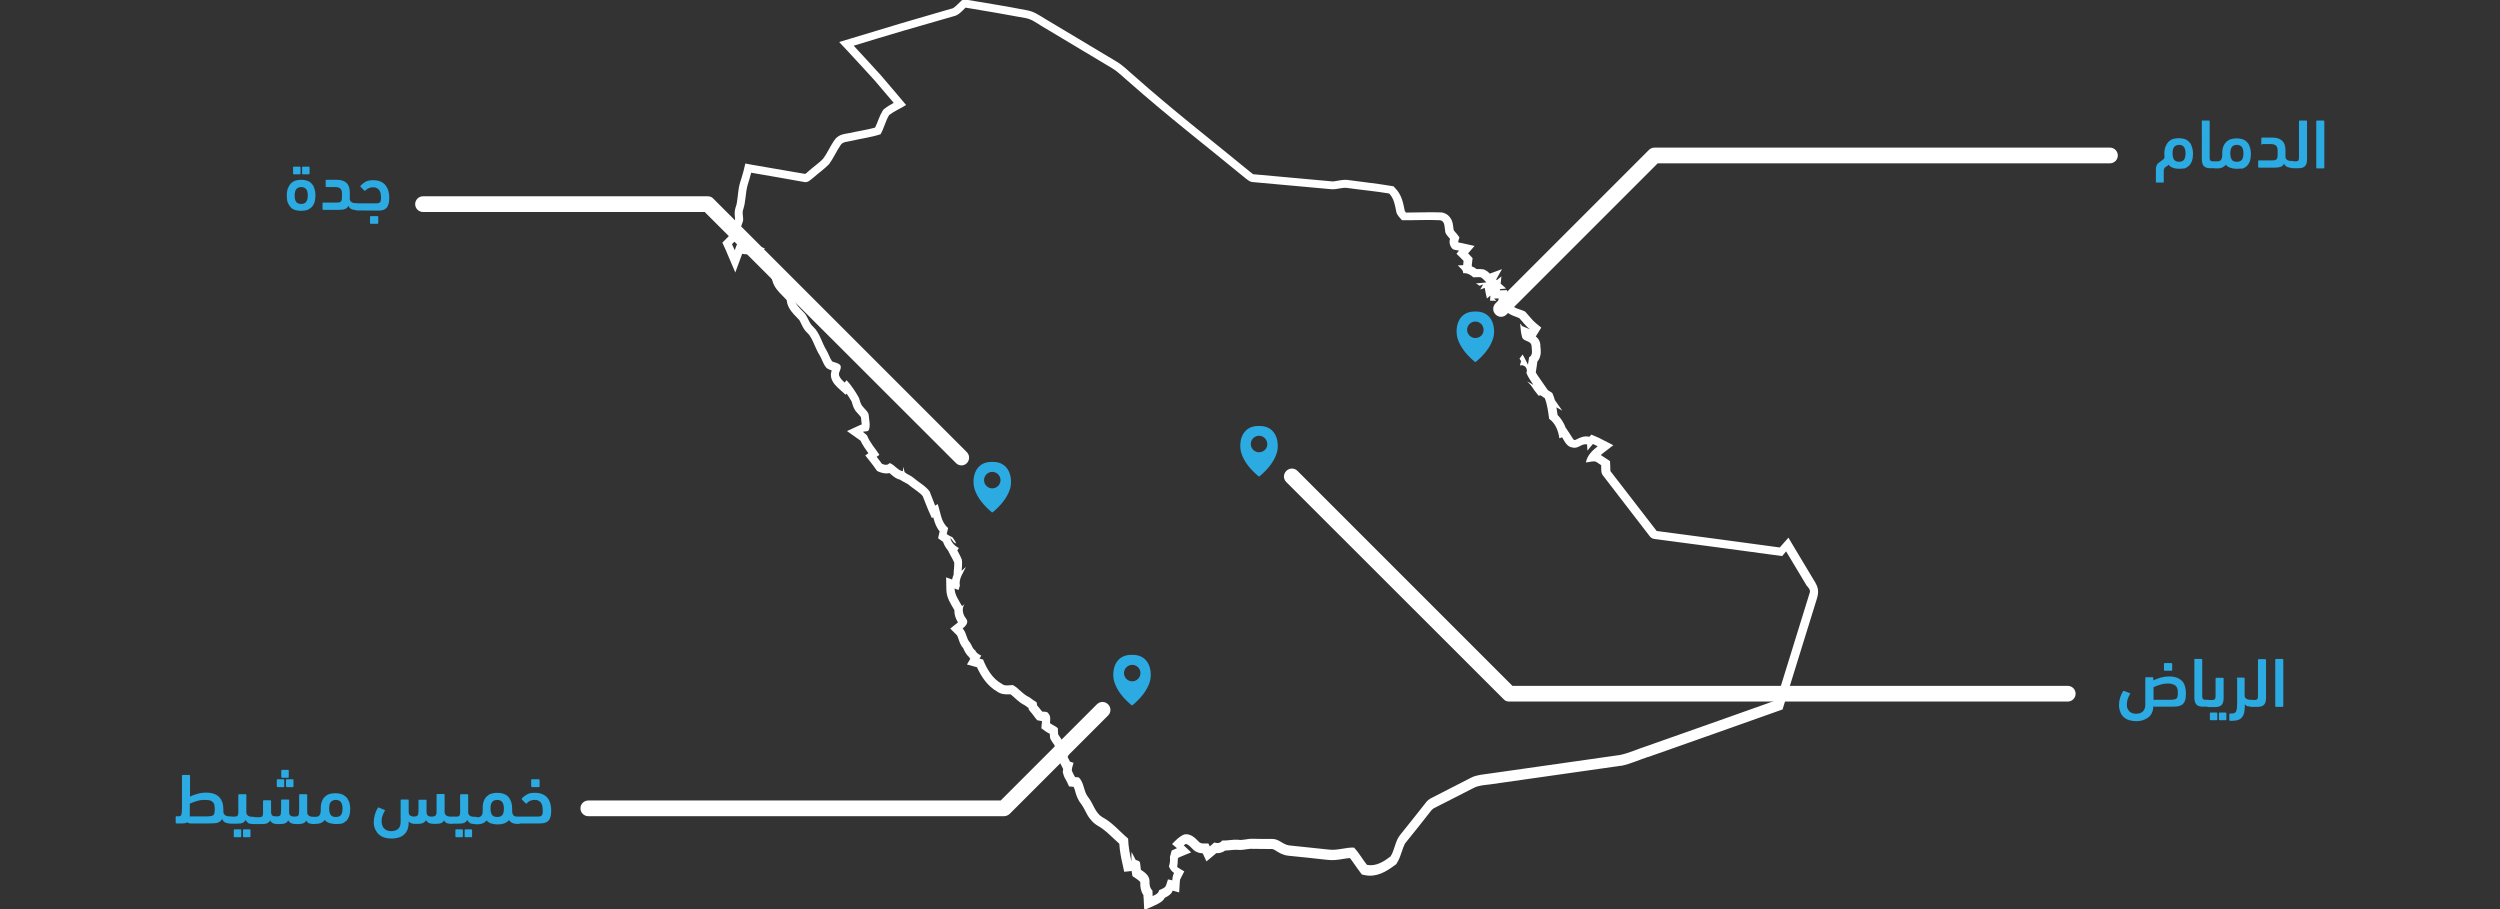 <svg xmlns="http://www.w3.org/2000/svg" xmlns:xlink="http://www.w3.org/1999/xlink" id="Layer_1" x="0px" y="0px" viewBox="0 0 1273.6 463.3" style="enable-background:new 0 0 1273.6 463.3;" xml:space="preserve"><rect x="0" y="0" width="1273.6" height="463.3" fill="#333333" stroke="none"/><style type="text/css">	.st0{fill-rule:evenodd;clip-rule:evenodd;fill:#FFFFFF;}	.st1{fill-rule:evenodd;clip-rule:evenodd;fill:#2CAAE2;}	.st2{fill:#2CAAE2;}	.st3{fill:#FFFFFF;}</style><g>	<path class="st0" d="M924.6,296.4L924.6,296.4l-0.1-0.1c-3.5-5.8-7-11.7-10.5-17.5l-2.9-4.9l-3.8,4.3c-0.2,0.2-0.4,0.5-0.6,0.7  c-20.9-2.9-41.8-5.6-62.7-8.4l0,0l-0.1-0.1c-7.8-10.1-15.6-20.2-23.4-30.3l-0.1-0.1l0,0c-0.1-0.5,0-2.4-0.1-3l-0.1-2.1l-1.8-1.2  c-1-0.7-1.9-1.3-2.9-1.9c0.4-0.4,0.8-0.7,1.2-1l5.2-4l-5.9-3c-0.9-0.5-1.7-0.9-2.7-1.3l-2.6-1.1l-1,1.1c-2.4-0.5-4.2,0.1-6.3,1.2  c-0.2,0.1-0.7,0.4-1,0.5l-0.2-0.1h-0.4c-0.5-0.4-1.8-2.8-2.2-3.3l-1.8-2.7h-0.1c-0.9-2.5-2.3-4.8-4.2-6.7c-0.2-1.3-0.4-2.6-0.6-3.9  l3,1.7l-3.8-5.4c-0.2-0.8-0.5-1.6-0.8-2.4l-0.5-1.2l-1.1-0.7c-0.4-0.3-0.8-0.5-1.2-0.8l-3.4-4.9c-0.9-1.3-1.9-2.6-2.7-4.1l0.5-3.3  c0.1-0.7,0.2-1.5,0.3-2.2c1.5-1.7,1.9-4,1.7-6.4c-0.1-0.7-0.2-1.4-0.2-2.1v-0.4c-0.3-1.8-1.1-3-2.3-3.9l2.8-4.5l-2.8-2.3  c-1.8-1.5-3.4-3.7-5-5.4l-0.6-0.6l-0.8-0.3c-1.3-0.6-3.3-1-4.5-1.8l-0.1-0.1l-0.1-0.1c-1.1-0.6-2.3-2.4-3.4-3.8c0-0.2,0-0.3,0-0.5  l-0.1-4.2l-3.7,0.1l0.1-0.6l3.1-0.3l-2.8-2.5l0.4-3.7l-2.3,1.9l-0.4-0.3l3-5.3l-6.2,2.3c-0.6-0.6-1.2-1.2-2.2-1.7l-0.7-0.4  l-0.8-0.1c-1.1-0.2-2-0.1-3-0.1c-0.8-0.6-1.6-1.1-2.5-1.4v-0.3c0-0.7,0.1-1.4,0.2-2.1l0.2-1.8l-1.3-1.4c-0.3-0.4-0.7-0.7-1-1  l3.3-3.8l-6.7-1.5c-0.5-0.1-1-0.2-1.6-0.3c0-0.2,0-0.3,0-0.5l0.6-2.1l-1.3-1.7c-0.4-0.5-1.2-1.3-1.6-1.9v-0.1l-0.1-0.4  c-0.1-0.5-0.1-1.1-0.2-1.6c-0.2-1.7-0.6-3.3-1.8-4.7c-1-1.3-2.5-2-4.1-2.3h-0.2H734c-5.9-0.2-11.8,0.1-17.7,0.1  c-0.3-0.4-0.6-0.7-0.7-0.9v-0.1v-0.1c-0.8-4.2-1.7-8.2-4.8-11.3l-0.9-1l-1.3-0.2c-7-1.2-14.1-1.9-21.1-2.9c-2.1-0.4-4-0.1-6.2,0.3  c-0.6,0.1-1.3,0.2-1.9,0.3c-0.2,0-0.5,0-0.8,0c-13.2-1.2-26.4-2.4-39.6-3.6h-0.2h-0.2c-0.4-0.1-1.5-1.1-1.8-1.3  c-19.6-16.1-39.6-31.6-58.6-48.5l-0.1-0.1c-3.2-2.6-5.8-5.5-9.4-7.6c-12-7.2-24.1-14.4-36.1-21.6c-3.2-1.9-5.8-3.9-9.6-4.5  c-10.1-2-20.3-3.6-30.4-5.3l-2-0.3L489.1,1c-0.9,0.8-2.9,3.1-4.2,3.4h-0.1h-0.1c-17,4.9-34,9.9-50.9,15.1l-6.3,1.9l4.5,4.8  c4.5,4.9,9.1,9.8,13.6,14.8c3.2,3.8,6.5,7.6,9.7,11.4c-1.6,0.9-3.2,1.8-4.7,3l-0.6,0.5l-0.4,0.6c-1.7,2.8-2.4,5.7-3.8,8.5  c-4.3,1.2-8.8,1.8-13.1,2.8h-0.1h-0.1c-0.5,0.1-1,0.2-1.5,0.3c-1.4,0.2-2.8,0.6-4,1.4c-0.9,0.6-1.6,1.4-2.2,2.3  c-2,3-3.4,6.3-5.5,9.1c-2.2,2.3-5.1,4.2-7.5,6.4c-0.4,0.4-1.1,1-1.6,1.3c-8.9-1.5-17.8-3.1-26.7-4.6l-3.8-0.7l-0.9,3.8  c-0.5,2-1.2,4-1.8,6c-1,3.4-1,6.7-1.6,10.1c-0.1,0.8-0.3,1.5-0.6,2.3c-0.6,1.8-0.6,3.3-0.4,5.1c0,0.4,0.1,0.9,0.1,1.3  c-0.9,2.9-2.2,5.5-3.2,8.4c-0.4,0.4-0.9,0.9-1.3,1.3l-2,2l1.2,2.6c0.5,1,0.9,2,1.3,3l4.1,9.6l3.5-9.5c1.5,0.3,3.1,0.3,4.7,0.2  l3.4,2c1.5,0.9,2.6,2.3,3.2,3.9l0.2,0.6l0.4,0.5c1.5,1.8,2.8,3.9,3.4,6.2c0.9,3.6,3.1,5.8,5.6,8.3c0.6,0.6,1.2,1.2,1.8,1.9  c0.2,2.8,1.7,5.1,3.6,7.2c0.6,0.7,1.3,1.3,1.9,2l0.2,0.2l0.2,0.2c0.6,0.5,1.1,1.6,1.4,2.3c0.5,1,0.9,1.9,1.5,2.8  c0.5,0.8,1.2,1.5,1.9,2.2c1.6,1.6,2.6,4,3.5,6.1c0.8,1.7,1.5,3.4,2.5,5c0.9,1.4,1.4,3.1,2.2,4.5c0.2,0.5,0.5,0.9,0.8,1.3l0.6,0.8  l0.9,0.5c0.5,0.3,1.1,0.5,1.7,0.7c-0.2,0.6-0.3,1.2-0.4,1.8c0,0.5,0,1,0.1,1.5v0.3l0.1,0.3c0.7,2.4,2.3,4,4.1,5.6l3.2,2.9l0.5-0.6  c0.9,1.3,1.8,2.7,2.6,4.1c0.6,2.2,1.1,4,2.8,5.7c0.6,0.7,1.6,1.7,1.9,2.2c0.1,0.8,0.3,2.4,0.4,3.7c-0.3,0.1-0.6,0.2-1,0.4l-6.5,3  l5.8,4.1c0.4,0.3,0.7,0.5,1.1,0.8c1.1,2.4,2.6,4.4,4,6.4l-1.6,1.1l2.7,3.4c0.9,1.2,1.8,2.3,2.6,3.5l0.7,1l1.1,0.5  c1.8,0.7,3.7,1,5.3,0.6c0.1,0.1,0.2,0.2,0.3,0.3c0.8,0.7,1.6,1.4,2.5,2c0.8,0.5,1.7,0.9,2.6,1.1c1.1,0.8,2.3,1.3,3.5,2  c0.2,0.1,0.3,0.2,0.5,0.3c2.1,1.8,4.5,3.2,6.5,5c0.4,0.3,0.7,0.7,1,1.1c0.9,2.2,1.7,4.5,2.7,6.8l1.9,4.3l0.7-0.4  c0.5,1.8,1,3.5,2,5.3c0.4,0.7,0.8,1.3,1.3,1.9c-0.1,0.3-0.1,0.6-0.2,0.8l-0.6,2.7l2.2,1.6c0.1,0.1,0.2,0.1,0.3,0.2  c0.6,1.7,1.5,3.2,2.6,4.5l0,0l1.1,2.2c0.7,1.2,1.4,2.5,2,3.8c0.1,1.4-0.1,3-0.2,4.3l-0.1,2c-0.3,0.7-0.5,1.4-0.7,2.1  c0,0.1,0,0.2-0.1,0.3l-3-1.1l0.1,6.2c0.1,4.3,2.1,7,4.1,10.5c-0.1,2.2,0.6,4.3,1.8,6.2c-0.1,0.1-0.2,0.2-0.3,0.3l-3.6,2.9l3.3,3.3  c0.4,0.4,0.7,1.5,0.9,2c0.3,0.9,0.6,1.8,1,2.6c0.4,0.8,0.8,1.5,1.4,2.1c0.1,0.2,0.3,0.5,0.3,0.7c0.4,0.8,0.8,1.6,1.4,2.4  c0.3,0.4,0.6,0.8,1,1.1c0.3,0.4,0.6,0.8,0.9,1.2l-1.7,2.9l5.1,1.4c2.3,5,5.4,9.6,10.3,12.4c2,1.4,4,1.5,6.4,1.4c0.1,0,0.2,0,0.4,0  c0.7,0.5,1.4,1.1,2,1.7c1,0.9,2,1.8,3.1,2.6c0.7,0.5,1.4,0.9,2.2,1.3c0.6,0.5,1.3,1,1.9,1.4l0.1,0.8l0.8,1c0.9,1,1.7,2.1,2.5,3.2  l1,1.2l1.6,0.3c0.3,0,0.5,0.1,0.8,0.1c0,0.5-0.1,1.1-0.1,1.4l-0.2,2.3l1.9,1.4c0.7,0.5,1.6,1,2.4,1.4c0,0.5,0.1,1.1,0.1,1.6  l0.1,0.7l0.3,0.6c0.5,1.1,1.3,1.9,1.9,2.9c0.1,0.2,0.1,0.5,0.1,0.7c0.2,0.8,0.3,1.5,0.6,2.2c0.2,0.4,0.4,0.8,0.6,1.2l0.4,0.7  l0.7,0.5l0.1,0.1v0.1l-0.6,1.7l0.8,1.6c0.4,0.8,0.8,1.5,1.2,2.3l0.5,1c0,0.3-0.1,0.6-0.1,0.9l-0.1,0.7l0.2,0.7  c0.4,1.8,1.2,2.9,2,4.4l1,2.2l2.3,0.2c0.5,0.9,0.8,2.1,1,2.9c0.3,1,0.6,2,1.1,3c0.5,1.1,1.1,2,1.8,2.9s1.3,2,1.8,3  c0.9,1.8,1.8,3.6,3.2,5.1c0.8,1,1.8,1.9,2.9,2.6l0.2,0.1l0.1,0.1c4.1,2.2,7.6,6.1,11.2,9.3c0.2,3.6,0.9,7.1,1.7,10.6l0.8,3.7  l3.8-0.4c0,0.3,0.1,0.6,0.1,0.8l0.3,1.8l1.5,1c0.5,0.3,2.3,1.5,2.5,2.2c-0.1,2.4,0.3,4.6,1.6,6.5c0,0.5,0,1,0.1,1.5l0.3,6.1  l5.6-2.5c2.1-1,3.9-1.9,4.9-3.8c1-0.5,1.9-0.9,2.9-1.9l0.4-0.4l0.3-0.5c0.1-0.3,0.3-0.5,0.4-0.8l3.3,0.9l0.3-5  c0-0.7,0.1-1.6,0.5-2.2l1.8-3.5l-3.3-2c-0.1-0.1-0.2-0.2-0.3-0.3c0.2-1.3,0.3-2.6,0.3-3.9c0.1-0.2,0.1-0.4,0.2-0.7  c0.3-0.1,0.6-0.2,0.8-0.4l5.8-2.4l-3.8-3.6c0.4-0.3,0.7-0.5,1.1-0.7c1,0.1,2.4,1.5,3.1,2.2c1.5,1.8,3.4,2.5,5.5,2.6l1.9,4.1  l4.2-3.5c0.3-0.2,0.5-0.5,0.8-0.7c1.6,0.1,3.2-0.3,4.5-1.3c1.6-0.1,3.2-0.3,4.8-0.4c0.4,0,0.8,0,1.2,0c2.5,0.3,4.4-0.3,6.8-0.5  c0.3,0,0.5,0,0.8,0c3.4,0.1,6.7,0,10.1,0.1h0.2c0.7,0,2,0.8,2.5,1.2c1,0.6,2,1.2,3.2,1.6c0.8,0.3,1.6,0.5,2.5,0.6  c6.6,0.7,13.3,1.3,19.9,2.1c2.9,0.4,5.5,0,8.4-0.5c1.1-0.2,2.1-0.3,3.2-0.4c1.8,2.3,3.4,4.9,5.2,7.2l0.9,1.2l1.5,0.3  c5.9,1.2,10.8-1.7,15.3-5.1l0.6-0.4l0.4-0.6c1.2-1.9,1.9-4,2.6-6.1c0.4-1.1,0.7-2.2,1.2-3.2c0.2-0.5,0.5-1,0.9-1.4  c4.3-5.3,8.6-10.7,12.8-16.1l0,0l0,0c0.5-0.6,1.1-1.1,1.8-1.4l0,0l0,0c6.7-3.4,13.3-6.8,20-10.2c2.3-1.2,5.5-1.4,8-1.7  c22.2-3.2,44.5-6.3,66.7-9.5h0.2h0.2c4.7-1,9-3,13.5-4.5h0.1h0.1c22.1-7.8,44.3-15.6,66.4-23.5l2-0.7l0.6-2  c5.6-18.2,11.3-36.3,16.9-54.5C926.9,300.8,925.9,298.8,924.6,296.4z M921.9,302.1c-5.6,18.2-11.3,36.4-16.9,54.6  c-22.1,7.9-44.3,15.7-66.4,23.5c-4.4,1.4-8.6,3.4-13.2,4.4c-22.2,3.2-44.5,6.3-66.7,9.5c-3.2,0.5-6.4,0.6-9.3,2.1  c-6.6,3.4-13.2,6.8-19.9,10.2c-1.3,0.6-2.5,1.5-3.3,2.7c-4.2,5.4-8.5,10.7-12.8,16.1c-2.7,3.2-2.8,7.7-5,11.1  c-3.4,2.6-7.4,5.2-12,4.3c-2.3-2.8-4-6.1-6.6-8.8c-4.3-0.2-8.5,1.6-12.9,1c-6.7-0.7-13.3-1.4-20-2.1c-3.2-0.3-5.4-3.4-8.7-3.3  c-3.4,0-6.7,0-10.1-0.1c-2.5-0.1-4.9,0.9-7.4,0.5c-2.7-0.2-5.4,0.5-8.1,0.4c-1,1.4-2.4,1.5-4,1c-0.8,0.7-1.5,1.3-2.3,2  c-0.2-0.4-0.5-1.2-0.7-1.5c-1.7-0.1-3.8,0.5-5.1-1.1c-1.8-2-4.3-4.1-7.2-3.5c-2.5,1-4.4,3-6.2,4.9c0.8,0.7,1.7,1.4,2.5,2.1  c-0.9,0.4-1.8,0.8-2.7,1.2c-0.3,1.1-0.6,2.2-0.9,3.3c0.2,1.6,0,3.2-0.5,4.8c0.5,1.3,1.4,2.5,2.6,3.3c-0.6,1.2-0.8,2.5-0.9,3.8  c-0.7-0.2-1.5-0.4-2.2-0.5c-0.4,1.2-0.7,2.6-1.3,3.7c-0.9,0.9-2.1,1.3-3.2,1.8c-0.3,1.7-1.9,2.3-3.3,3c0-1-0.1-1.9-0.1-2.8  c-1.4-1.4-1.6-3.2-1.5-5c-0.1-2.7-2.4-4.3-4.4-5.6c-0.2-1.3-0.2-2.6-0.5-3.9c-0.5-0.8-1.5-0.8-2.2-1.2c-0.7-1.4-1.3-2.7-2.1-4  c0,1.6,0,3.3,0,4.9c-0.8-3.8-1.6-7.7-1.7-11.7c-4.4-3.7-8.1-8.3-13.3-11c-3.5-2.2-4.4-6.7-6.9-9.9c-2.6-3-2-7.5-5-10.3  c-0.4,0-1.3-0.1-1.8-0.1c-0.6-1.2-1.4-2.3-1.7-3.6c0.1-1.3,0.6-2.5,0.9-3.7c-0.4-0.1-1.3-0.4-1.8-0.6c-0.4-0.8-0.8-1.5-1.2-2.3  c0.4-1.1,0.8-2.3,1.1-3.4c-0.9-0.5-1.9-0.9-2.8-1.5c-0.7-1.1-0.6-2.5-1.1-3.6c-0.6-1.1-1.4-2-2-3c-0.2-1.1-0.1-2.2-0.2-3.2  c-1.1-1.1-2.7-1.6-4-2.6c0.1-1.6,0.5-3.5-0.8-4.9c-0.6-1.2-2.1-0.8-3.2-1c-0.9-1.1-1.7-2.2-2.6-3.2c0-0.4-0.1-1.1-0.2-1.5  c-1.3-0.8-2.5-1.7-3.7-2.6c-3.3-1.4-5.3-4.5-8.4-6.2c-1.9,0-4,0.7-5.6-0.6c-4.8-2.6-7.6-7.5-9.6-12.4c-0.4-0.1-1.3-0.4-1.8-0.5  c0.2-0.4,0.6-1.1,0.9-1.5c-1.3-0.6-2.5-1.3-3.1-2.7c-1.5-0.9-1.7-2.7-2.7-4c-1.9-2-1.7-5.1-3.7-7.1c1.5-1.2,3.3-3.1,1.8-5  c-1.7-2-2.4-5-0.9-7.4c-0.3,0.2-0.9,0.8-1.2,1c-1.6-2.9-3.7-5.6-3.8-9c0.7,0.3,1.3,0.5,2,0.8c0.2-0.7,0.5-1.5,0.7-2.2  c-0.7-3.6,1.7-6.5,3.1-9.6c-0.7,0.6-1.5,1.3-2.2,2c0.1-1.9,0.4-3.8,0.1-5.7c-0.6-1.6-1.5-3.1-2.3-4.7c0.2-0.3,0.6-0.9,0.8-1.2  c-2.1-1-3.8-2.8-4.4-5.1c1.1,0.7,1.7,2.8,3,2.7c-0.4-1.1-1.2-2.1-1.9-3.1c-1-0.4-2-1-2.9-1.6c0.2-1,0.5-2.1,0.7-3.1  c-3.7-3-3.8-8-5.3-12.2c-0.3,0.2-1,0.6-1.3,0.8c-1-2.4-1.8-4.8-2.8-7.2c-2.2-3-5.7-4.7-8.4-7.1c-1.3-1.1-3-1.6-4.3-2.7  c-0.4-0.9-0.4-1.9-0.6-2.8c-0.1,0.8-0.3,1.5-0.4,2.3c-2.8-0.6-4.1-3.3-6.7-4.2c-1.1,1.3-2.5,1-3.9,0.4c-0.9-1.2-1.8-2.4-2.7-3.6  c0.4-0.2,1.1-0.7,1.4-1c-2.1-3.3-4.9-6.2-6.3-9.9c-0.7-0.6-1.4-1.2-2.1-1.8c0.9-0.4,2.4,0.1,3-0.9c0.9-2.3,0.2-4.8,0-7.2  c0-2-1.9-3.2-3-4.7c-1.2-1.2-1.5-3-2-4.5c-1.8-3.2-3.8-6.3-6.3-9c-0.2,0.3-0.8,0.9-1,1.2c-1.2-1.1-2.4-2.2-2.9-3.8  c-0.3-1.7,1.6-3.3,0.7-5c-1-1.3-2.9-1.3-4.2-2c-1.2-1.7-1.8-3.9-2.9-5.7c-2.4-3.9-3.3-8.7-6.8-12c-2.3-2-2.6-5.3-4.8-7.3  c-2-2.2-4.9-4.4-4.5-7.7c-2.2-3.5-6.4-5.7-7.5-9.9c-0.7-2.9-2.3-5.5-4.2-7.8c-1-2.5-2.7-4.6-5-5.9c0.5-0.4,1-0.8,1.5-1.2  c-1.5-0.5-3-1.2-4.5-1.9c-3.1,1-6.4,0.9-9.3-0.5c-0.2,0.1-0.5,0.4-0.6,0.6c-0.3,0.9-0.7,1.8-1,2.7c-0.4-1-0.9-2.1-1.4-3.1  c0.7-0.7,1.3-1.3,2-2c1-3.3,2.6-6.4,3.6-9.7c0.4-1.9-0.6-4,0.1-5.9c1.4-4.1,1.1-8.5,2.3-12.6c0.6-2.1,1.3-4.1,1.8-6.2  c8.9,1.5,17.8,3.1,26.8,4.7c2.1,0.6,3.5-1.2,5-2.3c2.6-2.3,5.5-4.3,7.9-6.8c2.2-3,3.7-6.5,5.8-9.6c1.1-1.9,3.6-1.7,5.4-2.2  c5-1.2,10.2-1.8,15-3.4c1.8-3.1,2.5-6.8,4.4-9.8c2.6-2,5.8-3.3,8.6-5.1c-4.3-5.1-8.6-10.2-13-15.3c-4.5-5-9.1-9.9-13.7-14.9  c16.9-5.2,33.9-10.2,50.9-15c2.6-0.5,4.3-2.7,6.1-4.4c10.1,1.7,20.3,3.4,30.4,5.3c3.1,0.5,5.6,2.4,8.2,4  c12,7.2,24.1,14.4,36.1,21.6c3.3,2,5.9,4.8,8.8,7.2c19,16.8,39.1,32.4,58.7,48.5c1.3,1,2.6,2.3,4.4,2.3c13.2,1.2,26.4,2.4,39.6,3.6  c2.9,0.3,5.7-1.1,8.5-0.6c7,1,14.1,1.6,21.1,2.8c2.4,2.4,3,6,3.6,9.2c0.3,1.8,1.8,3,2.9,4.4c6.5,0.1,12.9-0.3,19.4,0  c2.6,0.4,2.2,3.4,2.6,5.3c0,1.8,1.5,2.9,2.5,4.2c-0.6,1.9,0,4,1.5,5.3c1,0.4,2.1,0.5,3.1,0.7c-0.4,0.5-0.9,1-1.3,1.6  c1.2,1.2,2.5,2.4,3.6,3.6c-0.1,0.8-0.1,1.5-0.2,2.2c-0.7,0-2,0.1-2.7,0.1c0.9,1.3,2.8,2.1,2.7,4c2-0.2,3.8,0.8,5.2,2.1  c1.3,0,2.6-0.2,3.8,0c1.1,0.6,1.9,1.7,2.8,2.6c-1.8,0.2-3.5,0.3-5.3,0.5c0.5,0.3,1.4,0.9,1.9,1.2c0.6-0.2,1.2-0.5,1.8-0.7  c-0.5,0.9-1,1.8-1.5,2.6c0.8-0.3,1.5-0.5,2.3-0.8c0.3,1.8,0.6,3.6,1.1,5.4c0.4-0.4,1.3-1.1,1.8-1.5c-0.1,0.9-0.2,1.7-0.2,2.6  c1.1,0,2.2,0,3.2,0.1c-0.3-0.3-0.9-0.9-1.2-1.2c0.8,0,1.5,0,2.3-0.1c0,0.5,0,1.4,0,1.9c1.8,2,3,4.6,5.5,6c1.6,1,3.4,1.4,5.1,2.2  c1.8,1.9,3.3,4.1,5.4,5.7c-1.3-0.6-2.7-1.2-4-1.7c-0.2-0.3-0.7-1-1-1.3c0.3,2.3,0.3,4.7,1,6.9c0.6,2.4,4.4,1.7,4.8,4.3  c0.1,2,1,4.9-1.2,6c-0.2,1.3-0.4,2.5-0.6,3.8c-0.8-1.8-1.8-3.5-2.7-5.2c-0.5,0.7-1.1,1.4-1.6,2.1c0.2,0.3,0.6,0.9,0.8,1.3  c-0.2,0.7-0.4,1.5-0.6,2.2c2.3-0.7,4.3,1.6,3.3,3.8c0.9,2.2,2.3,4.2,3.6,6.1c-1.1-0.6-2.1-1.2-3.2-1.8c0.6,0.7,1.3,1.3,1.9,2  c1.2,1.9,2.5,3.6,3.9,5.3l1-0.2c0.7,0.5,1.5,1,2.2,1.5c1.3,3.4,1.7,7,2.2,10.5c3.2,2.2,4.7,6.2,5.2,9.9c0.3-0.1,1-0.4,1.4-0.5  c1.3,2.1,2.5,5,5.4,5.2c2.7,0.8,4.6-2.2,7.3-1.6c0.1,1,0.1,2.1,0.2,3.2c0.9-1.1,1.8-2.3,2.8-3.4c0.8,0.3,1.6,0.8,2.4,1.2  c-2.7,2.1-5.3,4.6-6,8.2c1.6-0.1,3.2-0.7,4.8-0.5c1.1,0.5,2,1.3,3,1.9c0.1,1.9-0.3,4,1.1,5.5c7.8,10.1,15.6,20.2,23.4,30.4  c0.6,0.9,1.5,1.6,2.7,1.7c21.7,2.9,43.4,5.7,65,8.7c0.7-0.8,1.3-1.6,2-2.4c3.5,5.8,7,11.7,10.5,17.5  C921.5,299.5,922.5,300.8,921.9,302.1z"></path>	<path class="st1" d="M505.7,261c3.8-3.2,7.3-7.1,8.8-11.8c1.5-4.6,0.4-14.1-9-13.9c-9.4-0.2-10.5,9.2-9,13.9s5,8.6,8.8,11.8H505.7z   M505.5,248.8c-2.3,0-4.2-1.9-4.2-4.2s1.9-4.2,4.2-4.2c2.3,0,4.2,1.9,4.2,4.2C509.7,246.9,507.8,248.8,505.5,248.8"></path>	<path class="st1" d="M641.6,242.7c3.8-3.2,7.3-7.1,8.8-11.8c1.5-4.6,0.4-14.1-9-13.9c-9.4-0.2-10.5,9.2-9,13.9s5,8.6,8.8,11.8  H641.6z M641.4,230.4c-2.3,0-4.2-1.9-4.2-4.2s1.9-4.2,4.2-4.2s4.2,1.9,4.2,4.2C645.7,228.5,643.8,230.4,641.4,230.4"></path>	<path class="st1" d="M751.8,184.4c3.8-3.2,7.3-7.1,8.8-11.8c1.5-4.6,0.4-14.1-9-13.9c-9.4-0.2-10.5,9.2-9,13.9s5,8.6,8.8,11.8  H751.8z M751.6,172.2c-2.3,0-4.2-1.9-4.2-4.2s1.9-4.2,4.2-4.2s4.2,1.9,4.2,4.2C755.9,170.3,754,172.2,751.6,172.2"></path>	<path class="st1" d="M576.9,359.3c3.8-3.2,7.3-7.1,8.8-11.8c1.5-4.6,0.4-14.1-9-13.9c-9.4-0.2-10.5,9.2-9,13.9  c1.5,4.7,5,8.6,8.8,11.8H576.9z M576.8,347.1c-2.3,0-4.2-1.9-4.2-4.2c0-2.3,1.9-4.2,4.2-4.2s4.2,1.9,4.2,4.2  C581,345.2,579.1,347.1,576.8,347.1"></path>	<path class="st2" d="M153.4,107.4c-1.1,0-2.1-0.1-3-0.4s-1.7-0.7-2.3-1.4c-0.6-0.6-1.1-1.4-1.5-2.4s-0.5-2.2-0.5-3.6  c0-1.5,0.2-2.7,0.6-3.7c0.4-1,0.9-1.8,1.5-2.5c0.7-0.6,1.4-1.1,2.3-1.4c0.9-0.3,1.9-0.4,2.9-0.4s2,0.1,2.9,0.4s1.7,0.7,2.3,1.4  c0.7,0.6,1.2,1.4,1.5,2.5c0.4,1,0.6,2.3,0.6,3.7c0,1.4-0.2,2.6-0.5,3.6c-0.4,1-0.9,1.8-1.5,2.4c-0.7,0.6-1.4,1.1-2.3,1.4  C155.5,107.3,154.5,107.4,153.4,107.4z M149.7,88.8c-0.2,0-0.4-0.1-0.4-0.4v-3.1c0-0.2,0.1-0.4,0.4-0.4h3c0.2,0,0.4,0.1,0.4,0.4  v3.1c0,0.2-0.1,0.4-0.4,0.4H149.7z M156.8,99.6c0-2.9-1.1-4.3-3.3-4.3c-1.2,0-2,0.4-2.6,1.1c-0.5,0.7-0.8,1.8-0.8,3.2  c0,1.5,0.3,2.6,0.8,3.3c0.6,0.7,1.4,1,2.5,1s2-0.3,2.5-1C156.5,102.2,156.8,101.1,156.8,99.6L156.8,99.6z M154.3,88.8  c-0.2,0-0.4-0.1-0.4-0.4v-3.1c0-0.2,0.1-0.4,0.4-0.4h3c0.2,0,0.4,0.1,0.4,0.4v3.1c0,0.2-0.1,0.4-0.4,0.4H154.3z M166.3,95.3  c-0.2,0-0.4-0.1-0.4-0.4V92c0-0.2,0.1-0.4,0.4-0.4h5.4c2,0,3.6,0.5,4.7,1.5c1.2,1,1.8,2.6,1.8,4.9v3.3c0,0.7,0.3,1.2,0.8,1.6  s1.2,0.6,2.1,0.6h0.6c0.5,0,0.8,0.1,1.1,0.4c0.2,0.3,0.4,0.7,0.4,1.3c0,0.7-0.1,1.2-0.3,1.4c-0.2,0.3-0.6,0.4-1.1,0.4  c-1,0-1.9-0.1-2.6-0.4c-0.7-0.3-1.3-0.8-1.7-1.7c-0.4,0.8-1.1,1.4-1.8,1.6c-0.8,0.3-1.8,0.4-3,0.4h-8c-0.2,0-0.4-0.1-0.4-0.4v-2.9  c0-0.2,0.1-0.4,0.4-0.4h6.6c0.6,0,1.2,0,1.5-0.1c0.4-0.1,0.7-0.3,0.9-0.5s0.3-0.5,0.4-0.9c0.1-0.4,0.1-0.8,0.1-1.3v-2  c0-1.1-0.3-1.9-0.9-2.4s-1.5-0.7-2.7-0.7H166.3z M181.8,107.2c-0.5,0-0.8-0.1-1.1-0.4c-0.2-0.3-0.4-0.7-0.4-1.4  c0-0.7,0.1-1.2,0.3-1.4c0.2-0.2,0.6-0.4,1.1-0.4h9.5c0.6,0,1.1,0,1.5-0.1s0.7-0.3,0.9-0.5s0.4-0.6,0.4-0.9c0.1-0.4,0.1-0.9,0.1-1.4  c0-0.8-0.1-1.5-0.2-2.1c-0.1-0.7-0.4-1.2-0.7-1.7s-0.8-0.8-1.3-1.1c-0.5-0.3-1.2-0.4-2-0.4s-1.5,0.2-2.1,0.5s-1.2,0.7-1.7,1.2  c-0.2,0.2-0.3,0.2-0.5,0l-1.9-1.9c-0.2-0.2-0.2-0.4-0.1-0.5c0.7-0.8,1.6-1.5,2.6-2.1c1-0.5,2.3-0.8,3.7-0.8c1.6,0,2.9,0.2,4,0.7  s1.9,1.1,2.6,2c0.6,0.8,1.1,1.8,1.4,2.9c0.3,1.1,0.4,2.2,0.4,3.4c0,1.3-0.1,2.3-0.4,3.2c-0.2,0.8-0.6,1.5-1.1,2s-1,0.8-1.7,1  s-1.5,0.3-2.4,0.3L181.8,107.2L181.8,107.2z M188.9,114c-0.2,0-0.4-0.1-0.4-0.4v-3.1c0-0.2,0.1-0.4,0.4-0.4h3.4  c0.2,0,0.4,0.1,0.4,0.4v3.1c0,0.2-0.1,0.4-0.4,0.4H188.9z"></path>	<path class="st2" d="M1081.6,352.1c0.1-0.2,0.3-0.2,0.5-0.1l2.9,1.1c0.1,0,0.2,0.1,0.2,0.2s0,0.2-0.1,0.3c-0.4,0.7-0.7,1.4-1.1,2.3  c-0.3,0.9-0.5,1.9-0.5,2.9c0,0.9,0.1,1.7,0.4,2.3c0.3,0.6,0.7,1.1,1.1,1.5c0.5,0.4,1,0.6,1.6,0.8c0.6,0.2,1.1,0.2,1.7,0.2  c1.4,0,2.5-0.4,3.3-1.1s1.3-1.9,1.3-3.5v-13.6c0-0.2,0.1-0.4,0.4-0.4h3.3c0.2,0,0.4,0.1,0.4,0.4v1.2c1.1-0.5,2.4-1,3.7-1.4  c1.4-0.4,2.8-0.6,4.2-0.6c1.6,0,2.9,0.2,4,0.6s2,1,2.7,1.7s1.2,1.6,1.5,2.7s0.5,2.2,0.5,3.5c0,1.5-0.1,2.7-0.4,3.6  s-0.7,1.6-1.3,2.1c-0.6,0.5-1.3,0.8-2.3,1c-0.9,0.2-2.1,0.2-3.4,0.2h-5.9c-0.6,0-1.1,0-1.7,0c-0.5,0-1.1,0-1.6-0.1  c-0.1,2.5-1,4.4-2.6,5.6s-3.6,1.9-6.1,1.9c-1.3,0-2.4-0.2-3.5-0.5s-2-0.8-2.8-1.5s-1.4-1.5-1.8-2.6c-0.4-1-0.7-2.2-0.7-3.6  c0-1.3,0.2-2.6,0.6-3.9C1080.5,354.1,1081,353,1081.6,352.1z M1104.4,348.2c-1.3,0-2.6,0.2-3.9,0.6s-2.4,0.8-3.4,1.3v6.4h7.6  c1,0,1.8,0,2.4-0.1c0.6,0,1.1-0.2,1.5-0.4c0.3-0.2,0.6-0.6,0.7-1c0.1-0.5,0.2-1.2,0.2-2s-0.1-1.4-0.2-2c-0.2-0.6-0.4-1.1-0.8-1.5  s-0.9-0.7-1.6-0.9C1106.2,348.3,1105.4,348.2,1104.4,348.2z M1102.8,341.7c-0.2,0-0.4-0.1-0.4-0.4v-3.1c0-0.2,0.1-0.4,0.4-0.4h3.4  c0.2,0,0.4,0.1,0.4,0.4v3.1c0,0.2-0.1,0.4-0.4,0.4H1102.8z M1117.8,336.1c0-0.2,0.1-0.4,0.4-0.4h3.3c0.2,0,0.4,0.1,0.4,0.4v18.5  c0,0.7,0.1,1.2,0.4,1.5s0.7,0.4,1.3,0.4h1.2c0.5,0,0.8,0.1,1.1,0.4c0.2,0.3,0.4,0.8,0.4,1.4c0,0.7-0.1,1.2-0.3,1.4  c-0.2,0.2-0.6,0.3-1.1,0.3h-2.8c-1.5,0-2.5-0.4-3.2-1.1c-0.6-0.7-1-1.9-1-3.4v-19.4H1117.8z M1124.8,360.1c-0.5,0-0.8-0.1-1.1-0.3  c-0.2-0.2-0.4-0.7-0.4-1.3c0-0.7,0.1-1.2,0.3-1.5c0.2-0.3,0.6-0.4,1.1-0.4h2.3c0.6,0,1-0.1,1.3-0.4s0.4-0.8,0.4-1.5v-9  c0-0.2,0.1-0.4,0.4-0.4h3.3c0.2,0,0.4,0.1,0.4,0.4v10c0,1.5-0.3,2.7-1,3.4c-0.6,0.7-1.7,1.1-3.2,1.1h-3.8V360.1z M1126.2,366.9  c-0.2,0-0.4-0.1-0.4-0.4v-3.1c0-0.2,0.1-0.4,0.4-0.4h3c0.2,0,0.4,0.1,0.4,0.4v3.1c0,0.2-0.1,0.4-0.4,0.4H1126.2z M1130.8,366.9  c-0.2,0-0.4-0.1-0.4-0.4v-3.1c0-0.2,0.1-0.4,0.4-0.4h3c0.2,0,0.4,0.1,0.4,0.4v3.1c0,0.2-0.1,0.4-0.4,0.4H1130.8z M1139.4,345.6  c0-0.2,0.1-0.4,0.4-0.4h3.3c0.2,0,0.4,0.1,0.4,0.4v8.7c0,0.7,0.3,1.3,0.8,1.6c0.5,0.4,1.3,0.6,2.2,0.6h0.6c0.5,0,0.8,0.1,1.1,0.4  c0.2,0.3,0.4,0.7,0.4,1.3c0,0.7-0.1,1.2-0.3,1.4c-0.2,0.3-0.6,0.4-1.1,0.4c-0.8,0-1.5-0.1-2.1-0.2s-1.1-0.5-1.5-1v0.7  c0,1.3-0.1,2.4-0.3,3.4c-0.2,1-0.6,1.8-1,2.4c-0.5,0.6-1.1,1.1-1.9,1.4s-1.8,0.5-3,0.5h-1.3c-0.2,0-0.4-0.1-0.4-0.4v-2.9  c0-0.2,0.1-0.4,0.4-0.4h0.8c0.7,0,1.2-0.1,1.6-0.4c0.4-0.2,0.7-0.6,0.8-1.1c0.2-0.5,0.3-1,0.3-1.7s0.1-1.4,0.1-2.3v-12.4H1139.4z   M1147,360.1c-0.5,0-0.8-0.1-1.1-0.3c-0.2-0.2-0.4-0.7-0.4-1.4c0-0.7,0.1-1.1,0.3-1.4c0.2-0.3,0.6-0.4,1.1-0.4h1.7  c0.6,0,1-0.1,1.3-0.4s0.4-0.8,0.4-1.5v-18.5c0-0.2,0.1-0.4,0.4-0.4h3.3c0.2,0,0.4,0.1,0.4,0.4v19.4c0,1.5-0.3,2.7-1,3.4  c-0.6,0.7-1.7,1.1-3.2,1.1L1147,360.1L1147,360.1z M1163.2,359.7c0,0.2-0.1,0.4-0.4,0.4h-3.3c-0.2,0-0.4-0.1-0.4-0.4v-23.6  c0-0.2,0.1-0.4,0.4-0.4h3.3c0.2,0,0.4,0.1,0.4,0.4V359.7z"></path>	<path class="st2" d="M1110.1,86c-1.2,0-2.2-0.2-3.1-0.5s-1.7-0.9-2.3-1.6c-0.2,0.3-0.4,0.5-0.7,0.7c-0.3,0.2-0.5,0.3-0.8,0.5  c-0.2,0.2-0.5,0.4-0.6,0.7c-0.2,0.3-0.3,0.7-0.3,1.3V93h-4v-6.7c0-0.8,0.1-1.4,0.3-1.9c0.2-0.5,0.5-0.9,0.8-1.2  c0.3-0.3,0.7-0.6,1-0.8c0.4-0.2,0.7-0.5,1-0.7s0.6-0.5,0.9-0.7c0.2-0.3,0.4-0.6,0.4-1.1c0-0.2,0-0.5-0.1-0.7c0-0.2,0-0.5,0-0.8  c0-1.5,0.2-2.7,0.6-3.7s0.9-1.8,1.5-2.5c0.7-0.6,1.4-1.1,2.3-1.4s1.9-0.4,2.9-0.4s2,0.1,2.9,0.4s1.7,0.7,2.3,1.4  c0.7,0.6,1.2,1.4,1.5,2.5c0.4,1,0.6,2.3,0.6,3.7c0,1.4-0.2,2.6-0.5,3.6c-0.4,1-0.9,1.8-1.5,2.4c-0.7,0.6-1.4,1.1-2.3,1.4  C1112.1,85.8,1111.1,86,1110.1,86z M1113.4,78.1c0-2.9-1.1-4.3-3.3-4.3c-1.1,0-2,0.4-2.5,1.1c-0.6,0.7-0.8,1.8-0.8,3.2  c0,1.5,0.3,2.6,0.8,3.3c0.6,0.7,1.4,1,2.5,1s2-0.3,2.5-1C1113.1,80.7,1113.4,79.6,1113.4,78.1L1113.4,78.1z M1121.6,61.8  c0-0.2,0.1-0.4,0.4-0.4h3.3c0.2,0,0.4,0.1,0.4,0.4v18.5c0,0.7,0.1,1.2,0.4,1.5s0.7,0.4,1.3,0.4h1.2c0.5,0,0.8,0.1,1.1,0.4  c0.2,0.3,0.4,0.8,0.4,1.4c0,0.7-0.1,1.2-0.3,1.4c-0.2,0.2-0.6,0.3-1.1,0.3h-2.8c-1.5,0-2.5-0.4-3.2-1.1c-0.6-0.7-1-1.9-1-3.4V61.8  H1121.6z M1139.5,86c-1.2,0-2.3-0.2-3.2-0.5c-1-0.3-1.8-0.9-2.4-1.6c-0.2,0.4-0.5,0.7-0.9,0.9c-0.3,0.2-0.7,0.4-1,0.6  c-0.4,0.1-0.7,0.2-1.1,0.3c-0.4,0-0.7,0.1-1.1,0.1h-1.2c-0.5,0-0.8-0.1-1.1-0.4c-0.2-0.3-0.4-0.7-0.4-1.4c0-0.7,0.1-1.2,0.3-1.4  c0.2-0.2,0.6-0.4,1.1-0.4h1.4c0.3,0,0.5-0.1,0.8-0.2s0.5-0.3,0.7-0.5s0.4-0.6,0.5-1s0.2-0.9,0.2-1.5c0-0.2,0-0.4,0-0.5  c0-0.2,0-0.3,0-0.5c0-1.4,0.2-2.5,0.6-3.5s0.9-1.7,1.5-2.3c0.7-0.6,1.4-1,2.3-1.3s1.8-0.4,2.9-0.4s2,0.1,2.9,0.4s1.7,0.7,2.3,1.4  c0.7,0.6,1.2,1.4,1.5,2.5c0.4,1,0.6,2.3,0.6,3.7c0,1.4-0.2,2.6-0.5,3.6c-0.4,1-0.9,1.8-1.5,2.4s-1.4,1.1-2.3,1.4  C1141.6,85.8,1140.6,86,1139.5,86z M1142.9,78.1c0-2.9-1.1-4.3-3.4-4.3c-1.1,0-2,0.4-2.5,1.1s-0.8,1.8-0.8,3.2  c0,1.5,0.3,2.6,0.8,3.3c0.5,0.7,1.4,1,2.5,1c1.2,0,2-0.3,2.6-1C1142.6,80.7,1142.9,79.6,1142.9,78.1L1142.9,78.1z M1152.4,73.8  c-0.2,0-0.4-0.1-0.4-0.4v-2.9c0-0.2,0.1-0.4,0.4-0.4h5.4c2,0,3.6,0.5,4.7,1.5c1.2,1,1.8,2.6,1.8,4.9v3.3c0,0.7,0.3,1.2,0.8,1.6  s1.2,0.6,2.1,0.6h0.6c0.5,0,0.8,0.1,1.1,0.4c0.2,0.3,0.4,0.7,0.4,1.3c0,0.7-0.1,1.2-0.3,1.4c-0.2,0.3-0.6,0.4-1.1,0.4  c-1,0-1.9-0.1-2.6-0.4s-1.3-0.8-1.7-1.7c-0.4,0.8-1.1,1.4-1.8,1.6c-0.8,0.3-1.8,0.4-3,0.4h-8c-0.2,0-0.4-0.1-0.4-0.4v-2.9  c0-0.2,0.1-0.4,0.4-0.4h6.6c0.6,0,1.2,0,1.5-0.1c0.4-0.1,0.7-0.3,0.9-0.5c0.2-0.2,0.3-0.5,0.4-0.9s0.1-0.8,0.1-1.3v-2.4  c0-1.1-0.3-1.9-0.9-2.4s-1.5-0.7-2.7-0.7h-4.3V73.8z M1167.9,85.7c-0.5,0-0.8-0.1-1.1-0.3c-0.2-0.2-0.4-0.7-0.4-1.4  c0-0.7,0.1-1.1,0.3-1.4c0.2-0.3,0.6-0.4,1.1-0.4h1.7c0.6,0,1-0.1,1.3-0.4s0.4-0.8,0.4-1.5V61.8c0-0.2,0.1-0.4,0.4-0.4h3.3  c0.2,0,0.4,0.1,0.4,0.4v19.4c0,1.5-0.3,2.7-1,3.4c-0.6,0.7-1.7,1.1-3.2,1.1H1167.9z M1184.1,85.4c0,0.2-0.1,0.4-0.4,0.4h-3.3  c-0.2,0-0.4-0.1-0.4-0.4V61.8c0-0.2,0.1-0.4,0.4-0.4h3.3c0.2,0,0.4,0.1,0.4,0.4V85.4z"></path>	<path class="st2" d="M90.8,415.9c0.4,0,0.8-0.1,1-0.2c0.3-0.1,0.4-0.4,0.6-0.7c0.1-0.3,0.2-0.8,0.2-1.3c0-0.6,0.1-1.3,0.1-2.2  v-16.3c0-0.2,0.1-0.4,0.4-0.4h3.3c0.2,0,0.4,0.1,0.4,0.4v10.6c1.2-0.6,2.4-1,3.8-1.4c1.4-0.4,2.8-0.6,4.3-0.6c1.6,0,3,0.2,4.1,0.6  c1.1,0.4,2,1,2.7,1.7s1.2,1.7,1.6,2.7c0.3,1.1,0.5,2.3,0.5,3.6c0,0.2,0,0.5,0,0.7s0,0.4,0,0.5c0,0.7,0.3,1.3,0.9,1.7  c0.5,0.4,1.2,0.6,2.2,0.6h0.6c0.5,0,0.8,0.1,1.1,0.4c0.2,0.3,0.4,0.7,0.4,1.4c0,0.7-0.1,1.2-0.3,1.5s-0.6,0.4-1.1,0.4  c-1,0-1.9-0.2-2.7-0.5s-1.3-0.9-1.7-1.9c-0.3,0.5-0.6,0.9-1,1.2c-0.4,0.3-0.8,0.5-1.3,0.7s-1.1,0.3-1.8,0.3c-0.7,0-1.4,0.1-2.3,0.1  h-9.7c-0.8,0-1.3-0.2-1.7-0.6c-0.4,0.3-0.9,0.5-1.4,0.5c-0.5,0.1-1.2,0.1-1.9,0.1h-2.2c-0.2,0-0.4-0.1-0.4-0.4v-2.9  c0-0.2,0.1-0.4,0.4-0.4L90.8,415.9L90.8,415.9z M104.2,407.5c-1.4,0-2.7,0.2-4,0.6s-2.5,0.9-3.5,1.3v4.9c0,0.3,0,0.6,0,0.8  c0,0.3-0.1,0.5-0.1,0.8h7.9c1,0,1.9,0,2.5-0.1c0.6,0,1.1-0.2,1.5-0.4c0.4-0.2,0.6-0.6,0.7-1.1c0.1-0.5,0.2-1.2,0.2-2.1  c0-0.8-0.1-1.5-0.2-2.1c-0.1-0.6-0.4-1.1-0.8-1.5c-0.4-0.4-0.9-0.7-1.6-0.9C106.1,407.6,105.2,407.5,104.2,407.5z M125.1,417.7  c-0.3,0.7-0.8,1.2-1.5,1.5s-1.6,0.4-2.8,0.4h-3.4c-0.5,0-0.8-0.1-1.1-0.3c-0.2-0.2-0.4-0.7-0.4-1.4c0-0.7,0.1-1.2,0.3-1.5  c0.2-0.3,0.6-0.4,1.1-0.4h2.4c0.4,0,0.8-0.1,1-0.2s0.4-0.3,0.5-0.6c0.1-0.3,0.2-0.6,0.2-1.1c0-0.4,0-1,0-1.6V405  c0-0.1,0.1-0.2,0.2-0.3c0.1,0,0.3-0.1,0.4-0.1h3.1c0.2,0,0.4,0.1,0.4,0.4v8.8c0,0.7,0.3,1.3,0.8,1.7c0.5,0.4,1.3,0.6,2.2,0.6h0.6  c0.5,0,0.8,0.1,1.1,0.4c0.2,0.3,0.4,0.7,0.4,1.4c0,0.7-0.1,1.2-0.3,1.5s-0.6,0.4-1.1,0.4c-0.9,0-1.8-0.1-2.5-0.3  C126.1,419,125.5,418.5,125.1,417.7z M119.5,426.5c-0.2,0-0.4-0.1-0.4-0.4v-3.2c0-0.2,0.1-0.4,0.4-0.4h3c0.2,0,0.4,0.1,0.4,0.4v3.2  c0,0.2-0.1,0.4-0.4,0.4H119.5z M124.2,426.5c-0.2,0-0.4-0.1-0.4-0.4v-3.2c0-0.2,0.1-0.4,0.4-0.4h3c0.2,0,0.4,0.1,0.4,0.4v3.2  c0,0.2-0.1,0.4-0.4,0.4H124.2z M138.1,413.7c0,0.8,0.2,1.3,0.6,1.7c0.4,0.4,1,0.5,1.9,0.5c0.6,0,1.1,0,1.4-0.1  c0.4-0.1,0.6-0.3,0.8-0.5c0.2-0.3,0.3-0.6,0.3-1.1s0.1-1.1,0.1-1.9v-4.6c0-0.2,0.1-0.4,0.4-0.4h3.3c0.2,0,0.4,0.1,0.4,0.4v6.1  c0,0.8,0.2,1.3,0.7,1.7c0.5,0.4,1.1,0.5,1.8,0.5c0.6,0,1,0,1.4-0.1c0.3-0.1,0.6-0.3,0.8-0.5c0.2-0.3,0.3-0.6,0.3-1.1  s0.1-1.1,0.1-1.8V405c0-0.2,0.1-0.4,0.4-0.4h3.3c0.2,0,0.4,0.1,0.4,0.4v8.8c0,0.7,0.3,1.3,0.8,1.7c0.5,0.4,1.3,0.6,2.2,0.6h0.6  c0.5,0,0.8,0.1,1.1,0.4c0.2,0.3,0.4,0.7,0.4,1.4c0,0.7-0.1,1.2-0.4,1.5c-0.2,0.3-0.6,0.4-1.1,0.4c-0.9,0-1.8-0.1-2.5-0.3  c-0.7-0.2-1.2-0.7-1.6-1.5c-0.3,0.7-0.8,1.2-1.5,1.4c-0.6,0.3-1.5,0.4-2.6,0.4h-1.5c-0.8,0-1.6-0.2-2.2-0.5c-0.6-0.3-1-0.8-1.4-1.4  c-0.3,0.7-0.8,1.2-1.5,1.5c-0.6,0.3-1.5,0.4-2.6,0.4h-1.6c-1.7,0-2.9-0.6-3.5-1.9c-0.3,0.7-0.8,1.2-1.5,1.5  c-0.6,0.3-1.5,0.4-2.6,0.4h-3.9c-0.3,0-0.5,0-0.7,0s-0.4-0.1-0.5-0.2c-0.1-0.1-0.3-0.3-0.3-0.5c-0.1-0.2-0.1-0.5-0.1-0.9  c0-0.7,0.1-1.2,0.3-1.5c0.2-0.3,0.6-0.4,1.1-0.4h2.9c0.4,0,0.8-0.1,1-0.2s0.4-0.3,0.5-0.6c0.1-0.3,0.2-0.7,0.2-1.1s0-1,0-1.7v-4.6  c0-0.2,0.1-0.4,0.4-0.4h3.3c0.2,0,0.4,0.1,0.4,0.4C138.1,408.1,138.1,413.7,138.1,413.7z M141.4,400.9c-0.2,0-0.4-0.1-0.4-0.4v-3.1  c0-0.2,0.1-0.4,0.4-0.4h3c0.2,0,0.4,0.1,0.4,0.4v3.2c0,0.2-0.1,0.4-0.4,0.4h-3V400.9z M143.7,396.2c-0.2,0-0.4-0.1-0.4-0.4v-3.2  c0-0.2,0.1-0.4,0.4-0.4h3c0.2,0,0.4,0.1,0.4,0.4v3.2c0,0.2-0.1,0.4-0.4,0.4H143.7z M146.1,400.9c-0.2,0-0.4-0.1-0.4-0.4v-3.1  c0-0.2,0.1-0.4,0.4-0.4h3c0.2,0,0.4,0.1,0.4,0.4v3.2c0,0.2-0.1,0.4-0.4,0.4h-3V400.9z M171.1,419.8c-1.2,0-2.3-0.2-3.3-0.5  s-1.8-0.9-2.4-1.6c-0.2,0.4-0.5,0.7-0.9,1c-0.3,0.2-0.7,0.4-1.1,0.6c-0.4,0.1-0.7,0.2-1.1,0.3c-0.4,0-0.8,0.1-1.1,0.1h-1.3  c-0.5,0-0.8-0.1-1.1-0.4c-0.2-0.3-0.4-0.8-0.4-1.4c0-0.7,0.1-1.2,0.3-1.4c0.2-0.2,0.6-0.4,1.1-0.4h1.4c0.3,0,0.5-0.1,0.8-0.2  s0.5-0.3,0.7-0.5c0.2-0.3,0.4-0.6,0.5-1s0.2-0.9,0.2-1.6c0-0.2,0-0.4,0-0.5c0-0.2,0-0.3,0-0.5c0-1.4,0.2-2.6,0.6-3.6  c0.4-1,0.9-1.8,1.6-2.4c0.7-0.6,1.4-1.1,2.3-1.3c0.9-0.3,1.9-0.4,2.9-0.4c1.1,0,2.1,0.1,3,0.4s1.7,0.8,2.4,1.4s1.2,1.5,1.6,2.5  c0.4,1,0.6,2.3,0.6,3.8c0,1.4-0.2,2.6-0.5,3.6c-0.4,1-0.9,1.8-1.5,2.4c-0.7,0.6-1.4,1.1-2.4,1.4  C173.2,419.7,172.2,419.8,171.1,419.8z M174.5,411.9c0-2.9-1.1-4.4-3.4-4.4c-1.2,0-2,0.4-2.6,1.1s-0.8,1.8-0.8,3.3s0.3,2.7,0.8,3.3  c0.6,0.7,1.4,1,2.6,1c1.2,0,2-0.3,2.6-1C174.2,414.5,174.5,413.4,174.5,411.9L174.5,411.9z M190.4,418.8c0-1.3,0.2-2.6,0.6-3.9  c0.4-1.3,0.9-2.4,1.5-3.4c0.1-0.2,0.3-0.2,0.5-0.1l2.9,1.2c0.1,0,0.2,0.1,0.2,0.2s0,0.2-0.1,0.3c-0.4,0.7-0.8,1.5-1.1,2.4  c-0.4,0.9-0.5,1.9-0.5,3c0,0.9,0.2,1.7,0.5,2.4c0.3,0.6,0.7,1.2,1.2,1.5c0.5,0.4,1,0.7,1.6,0.8c0.6,0.2,1.1,0.2,1.7,0.2  c1.4,0,2.5-0.4,3.4-1.1c0.8-0.7,1.3-1.9,1.3-3.6v-11c0-0.2,0.1-0.4,0.4-0.4h3.3c0.2,0,0.4,0.1,0.4,0.4v5.9c0,0.9,0.3,1.6,0.8,1.9  s1.1,0.5,1.8,0.5c0.6,0,1-0.1,1.3-0.2s0.6-0.3,0.7-0.5c0.2-0.2,0.3-0.5,0.3-0.9s0.1-0.8,0.1-1.3v-5.3c0-0.2,0.1-0.4,0.4-0.4h3.3  c0.2,0,0.4,0.1,0.4,0.4v6c0,0.5,0.1,0.8,0.2,1.1c0.2,0.3,0.4,0.5,0.6,0.7c0.3,0.2,0.5,0.3,0.9,0.3c0.3,0.1,0.6,0.1,1,0.1  c0.6,0,1-0.1,1.4-0.2c0.3-0.2,0.6-0.4,0.7-0.7c0.2-0.3,0.2-0.7,0.3-1.2c0-0.5,0-1,0-1.7v-7.3c0-0.2,0.1-0.4,0.4-0.4h3.3  c0.2,0,0.4,0.1,0.4,0.4v8.8c0,0.7,0.3,1.3,0.8,1.7c0.5,0.4,1.3,0.6,2.2,0.6h0.6c0.5,0,0.8,0.1,1.1,0.4c0.2,0.3,0.4,0.7,0.4,1.4  c0,0.7-0.1,1.2-0.3,1.5s-0.6,0.4-1.1,0.4c-0.9,0-1.7-0.1-2.4-0.3c-0.7-0.2-1.2-0.7-1.6-1.5c-0.3,0.7-0.8,1.2-1.5,1.4  c-0.6,0.3-1.5,0.4-2.6,0.4h-0.9c-1,0-1.9-0.1-2.6-0.4c-0.7-0.3-1.2-0.8-1.6-1.5c-0.6,1.3-1.9,1.9-3.8,1.9h-1.9  c-1.4,0-2.4-0.4-3.1-1.2v0.5c0,1.4-0.2,2.6-0.6,3.6c-0.4,1-1,1.9-1.8,2.6s-1.7,1.2-2.8,1.5s-2.3,0.5-3.6,0.5s-2.5-0.2-3.5-0.5  c-1.1-0.3-2-0.9-2.8-1.5c-0.8-0.7-1.4-1.6-1.9-2.6C190.6,421.4,190.4,420.2,190.4,418.8z M238,417.7c-0.3,0.7-0.8,1.2-1.5,1.5  s-1.6,0.4-2.8,0.4h-3.3c-0.5,0-0.8-0.1-1.1-0.3c-0.2-0.2-0.4-0.7-0.4-1.4c0-0.7,0.1-1.2,0.3-1.5s0.6-0.4,1.1-0.4h2.4  c0.4,0,0.8-0.1,1-0.2s0.4-0.3,0.5-0.6c0.1-0.3,0.2-0.6,0.2-1.1c0-0.4,0-1,0-1.6V405c0-0.1,0.1-0.2,0.2-0.3c0.1,0,0.3-0.1,0.4-0.1  h3.1c0.2,0,0.4,0.1,0.4,0.4v8.8c0,0.7,0.3,1.3,0.8,1.7c0.5,0.4,1.3,0.6,2.2,0.6h0.6c0.5,0,0.8,0.1,1.1,0.4c0.2,0.3,0.4,0.7,0.4,1.4  c0,0.7-0.1,1.2-0.3,1.5s-0.6,0.4-1.1,0.4c-0.9,0-1.8-0.1-2.5-0.3C239,419,238.4,418.5,238,417.7z M232.4,426.5  c-0.2,0-0.4-0.1-0.4-0.4v-3.2c0-0.2,0.1-0.4,0.4-0.4h3c0.2,0,0.4,0.1,0.4,0.4v3.2c0,0.2-0.1,0.4-0.4,0.4H232.4z M237.1,426.5  c-0.2,0-0.4-0.1-0.4-0.4v-3.2c0-0.2,0.1-0.4,0.4-0.4h3c0.2,0,0.4,0.1,0.4,0.4v3.2c0,0.2-0.1,0.4-0.4,0.4H237.1z M245.9,411.6  c0-1.4,0.2-2.6,0.6-3.6c0.4-1,0.9-1.8,1.6-2.4c0.7-0.6,1.4-1.1,2.3-1.3c0.9-0.3,1.9-0.4,2.9-0.4c1.1,0,2.1,0.1,3,0.4  s1.7,0.7,2.4,1.4c0.7,0.6,1.2,1.5,1.6,2.5s0.6,2.3,0.6,3.8c0,0.2,0,0.4,0,0.6s0,0.4,0,0.6c0,1,0.3,1.7,0.7,2.2  c0.4,0.4,1,0.6,1.5,0.6h1.1c0.5,0,0.8,0.1,1.1,0.4c0.2,0.3,0.4,0.7,0.4,1.4c0,0.7-0.1,1.2-0.3,1.5c-0.2,0.3-0.6,0.4-1.1,0.4  c-0.4,0-0.8,0-1.3,0c-0.4,0-0.9-0.1-1.3-0.2c-0.4-0.1-0.9-0.3-1.3-0.6c-0.4-0.3-0.8-0.6-1.1-1.1c-0.7,0.8-1.5,1.3-2.5,1.7  c-1,0.3-2.1,0.5-3.3,0.5s-2.3-0.2-3.3-0.5s-1.8-0.9-2.4-1.6c-0.2,0.4-0.5,0.7-0.9,1c-0.3,0.2-0.7,0.4-1.1,0.6  c-0.4,0.1-0.7,0.2-1.1,0.3c-0.4,0-0.8,0.1-1.1,0.1h-1.3c-0.5,0-0.8-0.1-1.1-0.4c-0.2-0.3-0.4-0.8-0.4-1.4c0-0.7,0.1-1.2,0.3-1.4  c0.2-0.2,0.6-0.4,1.1-0.4h1.4c0.6,0,1.1-0.2,1.6-0.7s0.7-1.3,0.7-2.6c0-0.2,0-0.4,0-0.5C245.9,411.9,245.9,411.8,245.9,411.6z   M256.7,411.9c0-2.9-1.1-4.4-3.4-4.4c-1.2,0-2,0.4-2.6,1.1s-0.8,1.8-0.8,3.3s0.3,2.7,0.8,3.3c0.6,0.7,1.4,1,2.6,1  c1.2,0,2-0.3,2.6-1C256.5,414.5,256.7,413.4,256.7,411.9L256.7,411.9z M264,419.6c-0.5,0-0.8-0.1-1.1-0.4c-0.2-0.3-0.4-0.8-0.4-1.4  c0-0.7,0.1-1.2,0.3-1.4c0.2-0.2,0.6-0.4,1.1-0.4h9.7c0.6,0,1.1,0,1.5-0.1s0.7-0.3,0.9-0.5c0.2-0.2,0.4-0.6,0.4-1  c0.1-0.4,0.1-0.9,0.1-1.5c0-0.8-0.1-1.5-0.2-2.2s-0.4-1.2-0.7-1.7c-0.3-0.5-0.8-0.9-1.3-1.1c-0.5-0.3-1.2-0.4-2.1-0.4  c-0.8,0-1.5,0.2-2.2,0.5s-1.2,0.7-1.7,1.3c-0.2,0.2-0.3,0.2-0.5,0l-1.9-2c-0.2-0.2-0.2-0.4-0.1-0.5c0.7-0.8,1.6-1.5,2.7-2.1  c1-0.6,2.3-0.8,3.8-0.8c1.6,0,3,0.2,4.1,0.7s2,1.2,2.6,2c0.7,0.8,1.1,1.8,1.4,2.9s0.4,2.3,0.4,3.5c0,1.3-0.1,2.4-0.4,3.2  c-0.2,0.8-0.6,1.5-1.1,2s-1.1,0.8-1.8,1c-0.7,0.2-1.5,0.3-2.5,0.3h-11V419.6z M271,400.9c-0.2,0-0.4-0.1-0.4-0.4v-3.1  c0-0.2,0.1-0.4,0.4-0.4h3.5c0.2,0,0.4,0.1,0.4,0.4v3.2c0,0.2-0.1,0.4-0.4,0.4H271V400.9z"></path>	<path class="st3" d="M1053.4,357.4H768.8c-1.1,0-2.1-0.4-2.8-1.2L655.3,245.6c-1.6-1.6-1.6-4.1,0-5.7c1.6-1.6,4.1-1.6,5.7,0  l109.5,109.5h282.9c2.2,0,4,1.8,4,4S1055.6,357.4,1053.4,357.4z"></path>	<path class="st3" d="M764.7,161.4c-1,0-2-0.4-2.8-1.2c-1.6-1.6-1.6-4.1,0-5.7L840,76.4c0.8-0.8,1.8-1.2,2.8-1.2h232.1  c2.2,0,4,1.8,4,4s-1.8,4-4,4H844.5l-77,77C766.7,161,765.7,161.4,764.7,161.4z"></path>	<path class="st3" d="M489.8,237.1c-1,0-2-0.4-2.8-1.2L359,108H215.5c-2.2,0-4-1.8-4-4s1.8-4,4-4h145.1c1.1,0,2.1,0.4,2.8,1.2  l129.1,129.1c1.6,1.6,1.6,4.1,0,5.7C491.8,236.7,490.8,237.1,489.8,237.1z"></path>	<path class="st3" d="M511.5,415.8H299.7c-2.2,0-4-1.8-4-4s1.8-4,4-4h210.1l49-49c1.6-1.6,4.1-1.6,5.7,0c1.6,1.6,1.6,4.1,0,5.7  l-50.2,50.2C513.6,415.3,512.6,415.8,511.5,415.8z"></path></g></svg>